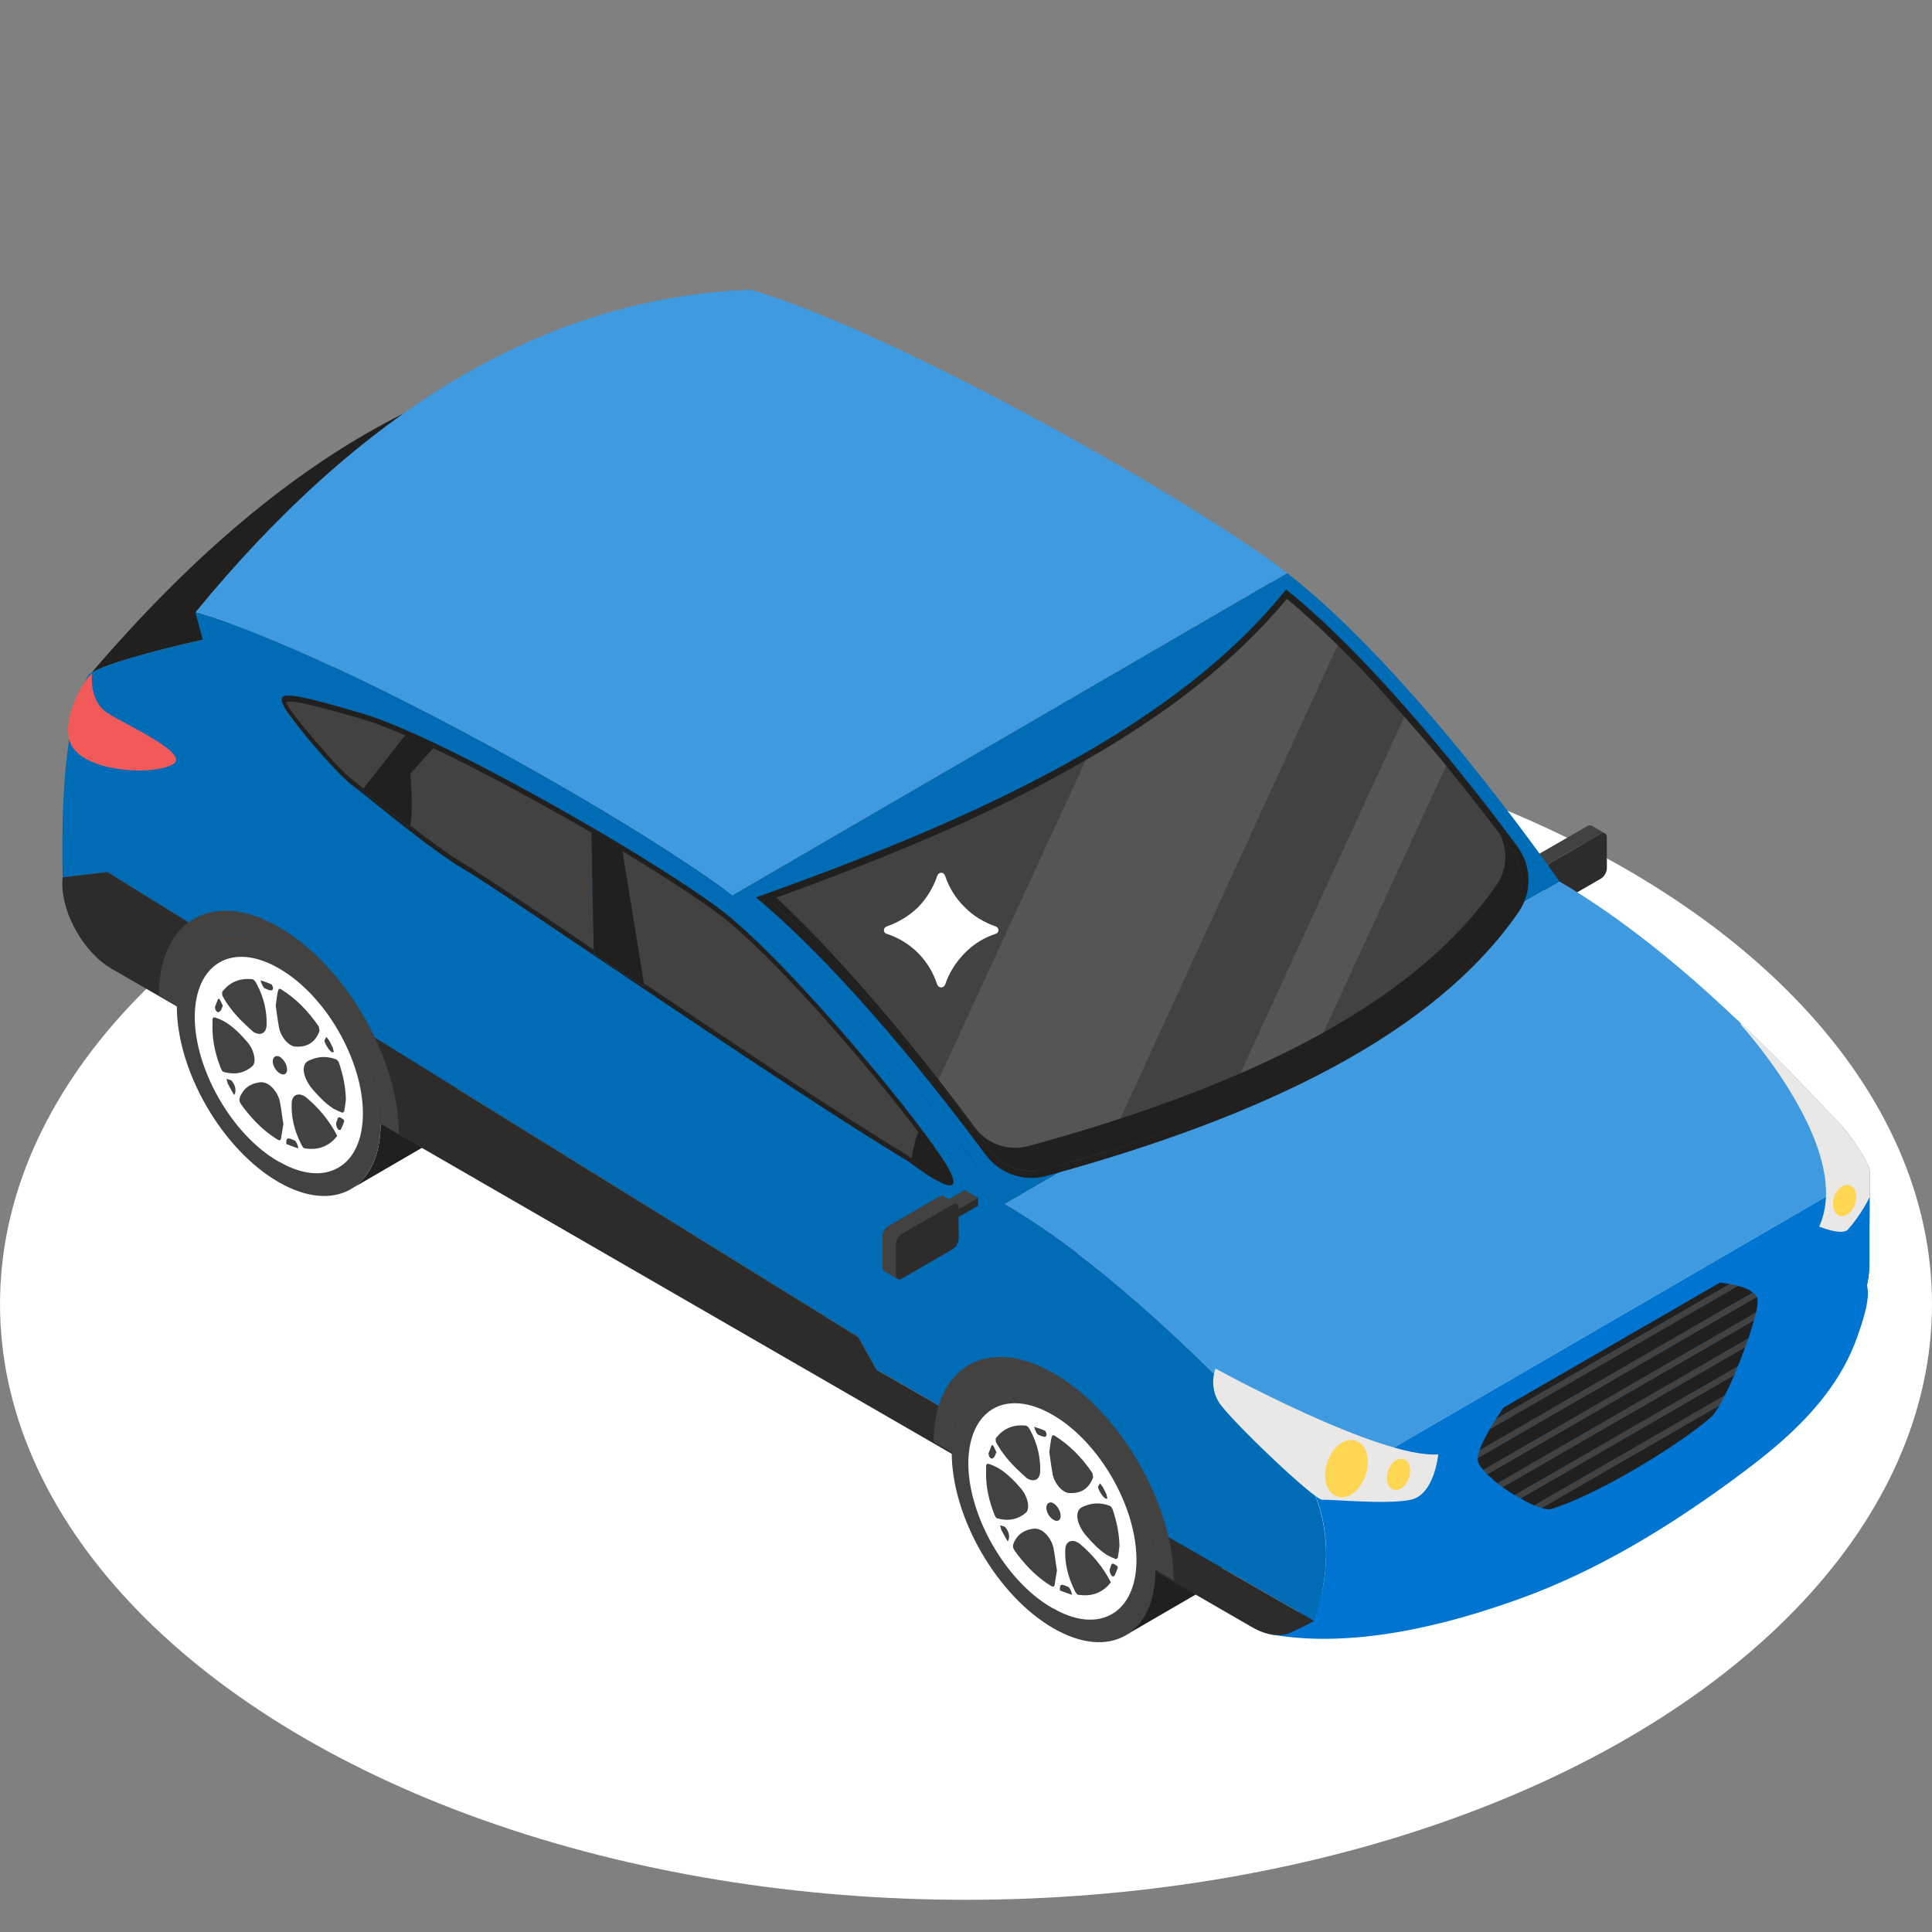 <svg width="60" height="60" viewBox="0 0 60 60" fill="none" xmlns="http://www.w3.org/2000/svg">
<rect x="0" y="0" width="60" height="60" fill="#808080" stroke="none"/>
<ellipse cx="30" cy="40.5" rx="30" ry="18.5" fill="white"/>
<path d="M49.845 25.883C49.813 25.863 49.761 25.863 49.709 25.896L48.135 26.809C48.032 26.867 47.947 27.01 47.947 27.126V27.165L47.345 27.515L46.931 27.276L47.533 26.926V26.887C47.533 26.764 47.617 26.622 47.721 26.563L49.295 25.656C49.347 25.624 49.399 25.624 49.431 25.643L49.845 25.883Z" fill="#434240"/>
<path d="M49.71 25.896C49.813 25.837 49.9 25.881 49.901 26L49.903 26.96C49.904 27.084 49.817 27.229 49.714 27.289L48.138 28.198C48.035 28.258 47.952 28.211 47.951 28.087L47.949 27.413L47.345 27.761L47.345 27.514L47.949 27.165L47.949 27.127C47.948 27.009 48.031 26.866 48.134 26.806L49.71 25.896Z" fill="#2D2C2B"/>
<path d="M56.672 43.345C55.889 44.365 54.873 45.182 53.836 45.943C51.785 47.448 49.589 48.788 47.196 49.651C44.802 50.515 41.955 51.201 39.45 50.755C43.572 47.42 48.167 44.057 52.711 41.326C53.826 40.656 54.999 39.994 56.289 39.738C56.64 39.668 57.712 39.422 57.934 39.803C58.16 40.191 57.821 41.109 57.689 41.491C57.458 42.16 57.103 42.784 56.672 43.345Z" fill="#0074D1"/>
<path d="M10.897 36.929L13.275 35.547C13.842 35.218 14.195 34.517 14.197 33.521C14.2 31.504 12.79 29.07 11.047 28.063L8.669 29.445C10.412 30.451 11.822 32.886 11.82 34.902C11.817 35.898 11.465 36.599 10.897 36.929Z" fill="#21201F"/>
<path d="M34.889 50.824L37.267 49.442C37.835 49.112 38.187 48.411 38.19 47.416C38.192 45.399 36.782 42.965 35.039 41.958L32.661 43.34C34.404 44.346 35.815 46.781 35.812 48.797C35.809 49.793 35.457 50.494 34.889 50.824Z" fill="#21201F"/>
<path d="M3.332 27.082L20.57 17.064L19.183 17.229L1.944 27.247L3.332 27.082Z" fill="#434240"/>
<path d="M20.082 10.873C14.6 11.049 8.902 13.81 2.844 20.891C3.577 20.465 6.156 19.901 6.298 19.869L23.537 9.851C23.395 9.882 20.816 10.447 20.082 10.873Z" fill="#21201F"/>
<path d="M26.023 11.857C26.013 11.833 26.005 11.81 25.999 11.788C20.252 15.128 14.506 18.467 8.76 21.806C8.766 21.828 8.774 21.851 8.784 21.875C13.956 18.87 20.851 14.863 26.023 11.857Z" fill="#0074D1"/>
<path d="M25.455 12.097C19.89 15.332 14.324 18.566 8.758 21.801C8.758 21.803 8.759 21.805 8.759 21.807C14.506 18.467 20.252 15.128 25.998 11.788C25.998 11.787 25.997 11.785 25.997 11.783C25.816 11.888 25.636 11.992 25.455 12.097Z" fill="#0074D1"/>
<path d="M21.395 14.309C17.195 16.75 12.995 19.191 8.794 21.632C8.739 21.665 8.736 21.723 8.758 21.801C14.504 18.462 20.25 15.122 25.997 11.783C25.974 11.705 25.978 11.647 26.033 11.614C24.487 12.513 22.941 13.411 21.395 14.309Z" fill="#0074D1"/>
<path d="M26.033 11.614C26.033 11.614 26.034 11.614 26.034 11.613L8.795 21.631C8.795 21.632 8.794 21.632 8.794 21.632C12.892 19.251 16.989 16.87 21.087 14.488C22.736 13.53 24.391 12.583 26.033 11.614Z" fill="#0074D1"/>
<path d="M26.652 41.519L43.891 31.501L20.571 17.064L3.332 27.082L26.652 41.519Z" fill="#434240"/>
<path d="M28.195 14.202C27.684 13.82 26.259 12.111 26.13 11.802L8.892 21.82C9.02 22.13 10.445 23.838 10.956 24.22C16.128 21.215 23.023 17.208 28.195 14.202Z" fill="#21201F"/>
<path d="M11.241 24.552L28.48 14.534L28.533 14.467L11.294 24.485L11.241 24.552Z" fill="#21201F"/>
<path d="M12.716 25.683L29.955 15.665L28.48 14.534L11.241 24.552L12.716 25.683Z" fill="#21201F"/>
<path d="M31.736 17.034C30.606 16.381 28.695 14.751 28.173 14.363C22.427 17.702 16.681 21.042 10.935 24.381C11.457 24.769 13.367 26.399 14.498 27.052C20.244 23.713 25.99 20.373 31.736 17.034Z" fill="#0074D1"/>
<path d="M28.532 14.467C28.391 14.354 28.276 14.264 28.195 14.202L10.956 24.22C11.037 24.282 11.152 24.372 11.294 24.485C16.465 21.48 23.361 17.473 28.532 14.467Z" fill="#21201F"/>
<path d="M12.588 22.838L29.827 12.82L29.86 12.778L12.621 22.796L12.588 22.838Z" fill="#21201F"/>
<path d="M12.716 25.683L29.954 15.664C29.961 15.65 29.967 15.634 29.973 15.616C30.125 15.13 29.91 13.202 29.867 12.837C29.863 12.799 29.86 12.779 29.86 12.778L12.621 22.796C12.621 22.797 12.624 22.817 12.628 22.855C12.671 23.22 12.886 25.149 12.734 25.634C12.728 25.652 12.722 25.669 12.716 25.683Z" fill="#21201F"/>
<path d="M26.144 11.789L8.905 21.808C9.088 21.701 10.565 22.135 11.29 22.349L28.529 12.331C27.804 12.117 26.327 11.683 26.144 11.789Z" fill="#434240"/>
<path d="M12.589 22.838L29.828 12.82C29.331 12.605 28.888 12.436 28.53 12.331L11.291 22.349C11.649 22.454 12.092 22.623 12.589 22.838Z" fill="#434240"/>
<path d="M29.521 12.518C29.131 12.357 28.783 12.229 28.493 12.143L11.254 22.161C11.544 22.247 11.892 22.375 12.282 22.537C18.029 19.197 23.774 15.858 29.521 12.518Z" fill="#21201F"/>
<path d="M18.438 29.618L35.677 19.6L35.674 19.47L18.436 29.488L18.438 29.618Z" fill="#21201F"/>
<path d="M18.436 29.488L35.675 19.47C33.718 18.151 32.174 17.113 31.737 16.861C31.24 16.574 30.591 16.096 29.973 15.616L12.734 25.634C13.352 26.114 14.001 26.592 14.498 26.879C14.935 27.131 16.479 28.169 18.436 29.488Z" fill="#21201F"/>
<path d="M20.016 30.653L37.255 20.635L35.677 19.6L18.439 29.619L20.016 30.653Z" fill="#21201F"/>
<path d="M20.016 30.653L37.255 20.635L37.236 20.519L19.997 30.538L20.016 30.653Z" fill="#21201F"/>
<path d="M28.21 35.892L45.449 25.874C43.511 24.718 40.132 22.464 37.236 20.519L19.997 30.538C22.893 32.482 26.272 34.737 28.21 35.892Z" fill="#21201F"/>
<path d="M18.436 29.488L35.675 19.47L35.604 15.841L18.365 25.859L18.436 29.488Z" fill="#434240"/>
<path d="M19.997 30.537L37.235 20.519L36.564 16.41L19.325 26.428L19.997 30.537Z" fill="#21201F"/>
<path d="M28.52 35.154L45.758 25.136C44.259 23.148 41.259 19.644 39.542 18.355C38.887 17.865 37.82 17.168 36.564 16.41L19.325 26.428C20.581 27.186 21.648 27.883 22.304 28.373C24.02 29.662 27.02 33.166 28.52 35.154Z" fill="#434240"/>
<path d="M40.78 19.255C35.034 22.595 29.288 25.934 23.541 29.273C25.452 31.11 27.966 34.125 29.039 35.648C30.788 34.631 32.538 33.614 34.287 32.598C38.284 30.275 42.281 27.952 46.277 25.629C45.204 24.107 42.691 21.092 40.78 19.255Z" fill="#21201F"/>
<path d="M28.323 35.977L45.562 25.958L45.573 25.822L28.334 35.84L28.323 35.977Z" fill="#434240"/>
<path d="M31.736 17.034C31.891 17.123 32.19 17.315 32.601 17.586L18.365 25.859L18.435 29.488L19.704 28.751L19.996 30.537C22.892 32.482 26.271 34.737 28.21 35.892L28.919 35.481C28.948 35.521 28.976 35.56 29.003 35.598C28.733 35.755 28.466 35.91 28.204 36.063C24.489 33.843 15.628 27.705 14.497 27.052C20.244 23.713 25.989 20.373 31.736 17.034Z" fill="#0074D1"/>
<path d="M18.029 25.663L35.268 15.645C33.55 14.653 31.443 13.522 29.868 12.837L12.629 22.855C14.204 23.54 16.311 24.672 18.029 25.663Z" fill="#434240"/>
<path d="M29.52 12.518C23.774 15.858 18.028 19.197 12.281 22.536C13.62 23.091 15.464 24.043 17.247 25.047C22.994 21.708 28.74 18.369 34.486 15.029C32.703 14.025 30.859 13.073 29.52 12.518Z" fill="#21201F"/>
<path d="M18.029 25.663C16.311 24.672 14.204 23.54 12.629 22.855C12.671 23.22 12.887 25.149 12.735 25.634C13.352 26.114 14.001 26.592 14.498 26.879C14.936 27.131 16.479 28.169 18.436 29.488L18.366 25.859C18.254 25.794 18.142 25.729 18.029 25.663Z" fill="#434240"/>
<path d="M19.3 26.273L36.539 16.255L35.602 15.72L18.363 25.739L19.3 26.273Z" fill="#21201F"/>
<path d="M18.366 25.859L35.604 15.841L35.602 15.72L18.363 25.739L18.366 25.859Z" fill="#21201F"/>
<path d="M18.366 25.859L35.605 15.841C35.493 15.776 35.381 15.711 35.268 15.645L18.029 25.663C18.142 25.729 18.254 25.794 18.366 25.859Z" fill="#434240"/>
<path d="M19.325 26.428L36.564 16.41L36.539 16.255L19.3 26.273L19.325 26.428Z" fill="#21201F"/>
<path d="M36.79 16.376C36.646 16.288 36.498 16.199 36.349 16.11C30.603 19.449 24.857 22.789 19.11 26.128C19.26 26.217 19.407 26.306 19.552 26.394C25.298 23.054 31.044 19.715 36.79 16.376Z" fill="#21201F"/>
<path d="M39.565 18.194C38.933 17.722 37.941 17.074 36.791 16.376C31.044 19.715 25.298 23.054 19.552 26.394C20.702 27.092 21.695 27.74 22.326 28.212C22.68 28.479 23.094 28.844 23.541 29.273C29.287 25.934 35.033 22.595 40.78 19.255C40.333 18.826 39.919 18.461 39.565 18.194Z" fill="#21201F"/>
<path d="M28.323 35.977L45.562 25.959C45.497 25.915 45.454 25.884 45.449 25.875L28.21 35.893C28.215 35.902 28.258 35.933 28.323 35.977Z" fill="#21201F"/>
<path d="M46.259 26.602C45.874 26.38 45.465 26.061 45.443 26.045L28.204 36.063C28.226 36.08 28.635 36.398 29.02 36.62C34.191 33.615 41.087 29.608 46.259 26.602Z" fill="#0074D1"/>
<path d="M28.335 35.84L45.574 25.822C45.612 25.572 45.678 25.349 45.759 25.136L28.52 35.154C28.439 35.367 28.373 35.59 28.335 35.84Z" fill="#434240"/>
<path d="M28.492 12.143C27.277 11.784 26.622 11.618 26.29 11.589C20.543 14.928 14.797 18.268 9.051 21.607C9.383 21.636 10.038 21.802 11.253 22.161C16.425 19.155 23.32 15.148 28.492 12.143Z" fill="#21201F"/>
<path d="M27.226 42.539L44.464 32.52L43.89 31.501L26.651 41.519L27.226 42.539Z" fill="#434240"/>
<path d="M35.28 15.481C35.018 15.33 34.753 15.179 34.487 15.029C28.741 18.369 22.994 21.708 17.248 25.047C17.514 25.197 17.779 25.348 18.041 25.499C18.406 25.71 18.764 25.921 19.111 26.128C24.858 22.789 30.604 19.449 36.35 16.11C36.003 15.902 35.644 15.692 35.28 15.481Z" fill="#21201F"/>
<path d="M46.803 26.779C46.712 26.832 46.494 26.738 46.258 26.602L29.02 36.62C29.255 36.756 29.474 36.85 29.564 36.797C34.736 33.792 41.631 29.785 46.803 26.779Z" fill="#0074D1"/>
<path d="M46.281 25.634C45.484 26.098 44.687 26.561 43.891 27.024C38.941 29.9 33.992 32.776 29.042 35.653C29.255 35.954 29.41 36.197 29.493 36.36C29.629 36.627 29.635 36.756 29.565 36.797L46.804 26.779C46.874 26.738 46.867 26.609 46.732 26.342C46.649 26.179 46.493 25.936 46.281 25.634Z" fill="#21201F"/>
<path d="M26.29 11.589C26.161 11.578 26.081 11.587 26.035 11.613L8.796 21.632C8.842 21.605 8.922 21.596 9.051 21.607C14.798 18.268 20.544 14.928 26.29 11.589Z" fill="#21201F"/>
<path d="M46.281 25.634C46.279 25.633 46.278 25.631 46.277 25.629C44.527 26.646 42.778 27.663 41.029 28.679C37.032 31.002 33.035 33.325 29.038 35.648C29.039 35.649 29.04 35.651 29.042 35.653C34.788 32.313 40.534 28.974 46.281 25.634Z" fill="#21201F"/>
<path d="M31.186 37.391C35.151 39.703 39.258 44.265 40.473 45.514C40.709 45.75 40.827 46.104 40.827 46.383L56.489 37.291L56.709 37.164L57.307 36.809L58.066 36.371C58.066 36.16 57.67 35.561 57.375 35.173C57.274 35.047 57.189 34.946 57.13 34.887C56.565 34.305 55.494 33.132 54.102 31.817C54.026 31.741 53.942 31.665 53.858 31.589C52.323 30.13 50.425 28.544 48.426 27.372L31.186 37.391Z" fill="#3F9AE0"/>
<path d="M48.428 27.371L31.189 37.389C30.95 37.047 26.611 30.829 22.735 27.817L39.974 17.799C43.849 20.811 48.189 27.028 48.428 27.371Z" fill="#006CB5"/>
<path d="M23.477 27.869C26.252 30.189 29.145 33.891 30.613 35.865C31.043 36.447 31.785 36.708 32.485 36.523C39.309 34.659 44.563 32.095 47.161 28.325C47.591 27.701 47.566 26.874 47.11 26.267C45.651 24.31 42.834 20.717 40.169 18.491C40.093 18.431 40.017 18.364 39.941 18.305C36.584 22.497 30.621 25.297 23.925 27.709C23.781 27.76 23.629 27.819 23.477 27.869Z" fill="#21201F"/>
<path d="M46.993 28.199C45.637 30.175 43.485 31.883 40.503 33.368C39.72 33.754 38.889 34.128 37.989 34.491C36.855 34.947 35.638 35.368 34.317 35.777C33.709 35.964 33.089 36.14 32.434 36.315C32.306 36.35 32.165 36.373 32.025 36.373C31.534 36.373 31.078 36.14 30.785 35.742C30.341 35.145 29.78 34.397 29.125 33.578C27.651 31.743 25.757 29.567 23.898 27.954C27.195 26.761 30.668 25.381 33.721 23.604C36.165 22.212 38.34 20.563 39.965 18.598C40.491 19.031 41.018 19.522 41.544 20.037C42.257 20.738 42.959 21.499 43.614 22.259C44.07 22.773 44.502 23.276 44.912 23.779C45.719 24.773 46.42 25.685 46.947 26.398C47.344 26.936 47.356 27.661 46.993 28.199Z" fill="#434240"/>
<g opacity="0.1">
<path d="M41.544 20.037L34.317 35.777C33.709 35.964 33.089 36.14 32.434 36.315C32.306 36.35 32.165 36.373 32.025 36.373C31.534 36.373 31.078 36.14 30.785 35.742C30.341 35.145 29.78 34.397 29.125 33.578L33.721 23.604C36.165 22.212 38.34 20.563 39.965 18.598C40.492 19.031 41.018 19.522 41.544 20.037Z" fill="white"/>
<path d="M44.912 23.779L40.503 33.368C39.72 33.754 38.89 34.128 37.989 34.49L43.614 22.258C44.07 22.773 44.503 23.276 44.912 23.779Z" fill="white"/>
</g>
<path d="M23.891 27.945C26.59 30.281 29.348 33.807 30.781 35.738C31.068 36.135 31.541 36.371 32.03 36.371C32.165 36.371 32.3 36.354 32.435 36.32C39.865 34.296 44.622 31.639 46.992 28.206C47.363 27.658 47.346 26.933 46.941 26.393C46.832 26.241 46.705 26.081 46.579 25.904C46.832 26.41 46.806 27.017 46.478 27.481C44.116 30.914 39.351 33.571 31.928 35.595C31.794 35.629 31.659 35.646 31.524 35.646C31.034 35.646 30.562 35.409 30.275 35.013C28.968 33.25 26.564 30.172 24.102 27.869C24.034 27.895 23.958 27.92 23.891 27.945Z" fill="#21201F"/>
<path d="M17.446 24.431C13.442 22.119 8.701 19.762 6.068 19.018C11.095 12.882 16.796 9.241 23.307 9C25.94 9.744 30.681 12.101 34.685 14.413C36.5 15.46 38.163 16.499 39.411 17.374C39.597 17.504 39.785 17.652 39.974 17.799L22.735 27.817C22.547 27.67 22.358 27.523 22.172 27.392C20.924 26.517 19.261 25.479 17.446 24.431Z" fill="#3F9AE0"/>
<path d="M6.298 19.87L6.068 19.018C8.701 19.762 13.441 22.119 17.446 24.431C19.261 25.479 20.924 26.517 22.172 27.392C26.177 30.2 30.938 37.03 31.189 37.389C35.152 39.702 39.26 44.268 40.475 45.515C40.707 45.748 40.824 46.107 40.824 46.386C41.326 47.643 41.281 48.966 40.812 50.339L27.226 42.539L26.652 41.519L3.332 27.082L1.945 27.247C1.885 24.313 2.108 22.097 2.751 20.952C3.324 20.52 6.149 19.902 6.298 19.87ZM8.784 21.875C8.934 22.247 10.412 23.987 10.934 24.381C11.456 24.769 13.367 26.399 14.497 27.052C15.628 27.705 24.489 33.843 28.204 36.063C28.226 36.079 28.636 36.398 29.02 36.62C29.439 36.862 29.803 36.97 29.493 36.36C28.897 35.186 24.5 29.846 22.326 28.213C21.43 27.542 19.809 26.52 18.041 25.499C15.515 24.041 12.689 22.585 11.253 22.161C8.817 21.442 8.634 21.498 8.784 21.875Z" fill="#006CB5"/>
<path d="M10.31 26.194C9.795 25.897 9.374 25.883 9.373 26.165C9.372 26.45 9.792 26.922 10.307 27.219C10.823 27.517 11.241 27.529 11.241 27.244C11.242 26.962 10.826 26.492 10.31 26.194Z" fill="#006CB5"/>
<path d="M20.369 32.211C19.853 31.914 19.432 31.9 19.432 32.182C19.431 32.467 19.85 32.939 20.366 33.236C20.881 33.534 21.299 33.546 21.3 33.261C21.301 32.979 20.884 32.509 20.369 32.211Z" fill="#006CB5"/>
<path d="M28.52 35.154C27.02 33.166 24.02 29.662 22.304 28.373C21.648 27.883 20.581 27.186 19.325 26.428L19.997 30.537C22.892 32.482 26.271 34.736 28.21 35.892C28.215 35.902 28.259 35.933 28.323 35.977L28.334 35.84C28.373 35.59 28.438 35.367 28.52 35.154Z" fill="#434240"/>
<path d="M18.041 25.5C19.809 26.52 21.43 27.542 22.326 28.213C24.5 29.846 28.897 35.186 29.493 36.36C29.803 36.97 29.439 36.862 29.02 36.62C28.636 36.398 28.226 36.08 28.204 36.063C24.489 33.843 15.628 27.705 14.497 27.052C13.366 26.399 11.456 24.769 10.934 24.381C10.412 23.987 8.934 22.247 8.784 21.875C8.634 21.498 8.817 21.442 11.253 22.161C12.689 22.585 15.514 24.041 18.041 25.5ZM10.956 24.22C11.037 24.282 11.152 24.372 11.294 24.486L11.241 24.552L12.716 25.683C12.723 25.669 12.729 25.652 12.734 25.634C13.352 26.114 14.001 26.592 14.498 26.879C14.935 27.132 16.479 28.169 18.436 29.488L18.438 29.619L20.016 30.653L19.997 30.538C22.892 32.482 26.271 34.737 28.21 35.893C28.215 35.902 28.259 35.933 28.323 35.977L28.334 35.841C28.373 35.59 28.438 35.367 28.52 35.154C27.02 33.167 24.021 29.662 22.304 28.373C21.648 27.883 20.581 27.187 19.325 26.429L19.3 26.273L18.363 25.739L18.365 25.859C18.254 25.794 18.142 25.729 18.029 25.664C16.311 24.672 14.204 23.54 12.629 22.855C12.624 22.817 12.621 22.797 12.621 22.796L12.588 22.838C12.091 22.623 11.649 22.454 11.29 22.35C10.541 22.128 8.989 21.672 8.892 21.82C9.02 22.13 10.445 23.838 10.956 24.22Z" fill="#21201F"/>
<path d="M8.892 21.82L8.928 21.799C8.928 21.799 8.927 21.799 8.927 21.799C8.927 21.799 8.927 21.799 8.927 21.799C8.919 21.801 8.912 21.804 8.906 21.807C8.9 21.811 8.895 21.815 8.892 21.82ZM11.961 23.637C11.62 23.835 11.284 24.03 10.956 24.22L11.961 23.637Z" fill="#0074D1"/>
<path d="M8.906 21.808L9.214 21.628C9.216 21.629 9.217 21.629 9.219 21.629C9.22 21.629 9.222 21.63 9.223 21.63C9.111 21.693 9.001 21.756 8.892 21.82C8.895 21.815 8.899 21.811 8.906 21.808Z" fill="#21201F"/>
<path d="M11.29 22.349C10.541 22.128 8.989 21.672 8.892 21.82C9.02 22.13 10.445 23.838 10.956 24.22C11.037 24.282 11.152 24.372 11.294 24.485L12.588 22.838C12.091 22.623 11.649 22.454 11.29 22.349Z" fill="#434240"/>
<path d="M19.3 26.273L18.363 25.739L18.366 25.859L18.436 29.488L18.439 29.618L20.016 30.653L19.997 30.537L19.326 26.428L19.3 26.273Z" fill="#21201F"/>
<path d="M40.81 50.338C48.965 48.736 54.304 45.438 57.358 41.255C57.484 41.077 57.602 40.892 57.695 40.698C57.923 40.259 58.049 39.779 58.058 39.281V38.269L58.066 37.619V36.371L57.307 36.81L56.708 37.156V37.164L56.489 37.291L40.827 46.383C41.325 47.613 41.283 48.938 40.81 50.338Z" fill="#0074D1"/>
<path d="M11.241 24.555L12.717 25.685C12.726 25.668 12.726 25.651 12.734 25.634C12.819 25.364 12.793 24.664 12.742 24.032L13.476 23.205L12.624 22.792L12.591 22.834L11.292 24.487L11.241 24.555Z" fill="#21201F"/>
<path d="M3.332 27.082L1.944 27.247L1.934 27.428C1.931 28.406 2.618 29.596 3.469 30.087L38.886 50.535C39.322 50.787 39.748 50.847 40.077 50.702L40.559 50.474L40.812 50.339L27.225 42.538L26.651 41.519L3.332 27.082Z" fill="#2D2C2B"/>
<path d="M2.862 20.919C2.862 20.919 2.743 21.768 3.352 22.152C3.962 22.536 5.897 23.398 5.38 23.729C4.863 24.06 2.955 24.02 2.319 23.292C1.683 22.563 2.69 20.973 2.862 20.919Z" fill="#F25A5A"/>
<path d="M8.669 29.445C6.92 28.436 5.501 29.236 5.492 31.243C5.486 33.254 6.898 35.699 8.648 36.709C10.393 37.717 11.814 36.907 11.819 34.902C11.822 32.886 10.412 30.451 8.669 29.445Z" fill="#434240"/>
<path d="M8.666 28.792C7.524 28.133 6.505 28.14 5.824 28.67C5.267 29.098 4.936 29.868 4.933 30.919L5.493 31.243C5.501 29.236 6.921 28.436 8.669 29.445C10.412 30.451 11.823 32.886 11.82 34.896L12.386 35.222C12.388 34.282 12.121 33.254 11.671 32.287C11.001 30.834 9.899 29.504 8.666 28.792Z" fill="#434240"/>
<path d="M32.733 43.302C30.985 42.293 29.565 43.094 29.557 45.1C29.551 47.111 30.962 49.556 32.713 50.567C34.457 51.574 35.878 50.765 35.884 48.76C35.887 46.743 34.476 44.309 32.733 43.302Z" fill="#434240"/>
<path d="M32.729 42.65C31.588 41.991 30.568 41.997 29.887 42.527C29.33 42.956 28.999 43.725 28.996 44.777L29.556 45.1C29.565 43.094 30.985 42.293 32.733 43.303C34.476 44.309 35.886 46.743 35.883 48.753L36.449 49.08C36.452 48.14 36.185 47.112 35.734 46.145C35.064 44.692 33.962 43.362 32.729 42.65Z" fill="#434240"/>
<path d="M6.048 31.561C6.04 33.205 7.202 35.231 8.624 36.057C8.632 36.057 8.639 36.064 8.647 36.072C8.662 36.08 8.67 36.08 8.685 36.087C10.1 36.905 11.27 36.24 11.27 34.581C11.27 32.922 10.115 30.912 8.67 30.078C7.21 29.23 6.063 29.925 6.048 31.561ZM6.851 31.087L6.919 31.233C6.889 31.309 6.866 31.401 6.805 31.424C6.789 31.439 6.766 31.439 6.744 31.424C6.705 31.401 6.675 31.339 6.675 31.271C6.698 31.217 6.728 31.141 6.759 31.057C6.766 31.018 6.789 31.011 6.805 31.018C6.82 31.034 6.835 31.057 6.851 31.087ZM7.974 30.56C8.204 30.996 8.288 31.416 8.28 31.806C8.28 32.066 8.12 32.188 7.875 32.051C7.783 31.967 7.691 31.89 7.608 31.806C7.34 31.554 7.095 31.271 6.904 30.919L6.896 30.812C7.11 30.522 7.409 30.376 7.799 30.407C7.829 30.407 7.852 30.414 7.867 30.422C7.913 30.453 7.936 30.491 7.974 30.56ZM8.479 30.667C8.479 30.782 8.41 30.766 8.318 30.735C8.28 30.721 8.25 30.705 8.227 30.697C8.166 30.659 8.15 30.613 8.089 30.445C8.211 30.483 8.326 30.522 8.441 30.575L8.479 30.667ZM9.924 32.013C9.794 32.379 9.526 32.532 9.159 32.502C9.121 32.502 9.075 32.479 9.029 32.456C8.869 32.364 8.716 32.15 8.67 31.936C8.624 31.691 8.594 31.447 8.563 31.233C8.586 31.057 8.601 30.919 8.632 30.782C8.647 30.728 8.662 30.682 8.739 30.728C8.739 30.728 8.747 30.728 8.747 30.735C9.175 31.003 9.565 31.385 9.901 31.882L9.924 32.013ZM10.367 32.677H10.299V32.67C10.207 32.617 10.062 32.364 10.077 32.303L10.138 32.204L10.23 32.326L10.337 32.54L10.367 32.677ZM10.688 34.52L10.635 34.558C10.543 34.52 10.451 34.482 10.367 34.436C10.352 34.428 10.337 34.421 10.321 34.405C10.107 34.268 9.909 34.061 9.71 33.832C9.45 33.526 9.358 33.182 9.496 33.006C9.534 32.96 9.603 32.93 9.664 32.907C9.886 32.815 10.13 32.792 10.421 32.892C10.428 32.899 10.436 32.899 10.451 32.907C10.49 32.93 10.512 32.968 10.535 33.029C10.665 33.419 10.734 33.786 10.742 34.145C10.727 34.275 10.711 34.398 10.688 34.52ZM10.52 35.093C10.459 35.04 10.421 34.91 10.444 34.856L10.474 34.78C10.482 34.704 10.528 34.68 10.581 34.711C10.589 34.711 10.589 34.719 10.597 34.726C10.612 34.726 10.62 34.734 10.627 34.742C10.681 34.772 10.704 34.795 10.681 34.849C10.65 34.933 10.62 35.009 10.581 35.086L10.52 35.093ZM9.366 35.56C9.121 35.086 9.037 34.642 9.06 34.237C9.075 34.008 9.259 33.931 9.442 34.038C9.465 34.046 9.48 34.061 9.503 34.076C9.878 34.39 10.214 34.772 10.474 35.277C10.436 35.322 10.398 35.361 10.367 35.399C10.138 35.621 9.847 35.72 9.488 35.667C9.473 35.667 9.458 35.667 9.442 35.659C9.412 35.636 9.389 35.605 9.366 35.56ZM8.892 35.529C8.884 35.33 8.922 35.315 9.137 35.414H9.144C9.198 35.445 9.251 35.552 9.266 35.667C9.144 35.621 9.022 35.583 8.892 35.529ZM8.693 33.335C8.571 33.266 8.464 33.09 8.471 32.953C8.471 32.823 8.578 32.754 8.693 32.823C8.808 32.892 8.915 33.067 8.915 33.205C8.922 33.35 8.815 33.411 8.693 33.335ZM7.47 34.023L7.493 33.985C7.615 33.748 7.829 33.641 8.081 33.61C8.158 33.602 8.242 33.626 8.318 33.664C8.494 33.771 8.647 33.992 8.693 34.214C8.739 34.451 8.762 34.688 8.8 34.91C8.777 35.071 8.747 35.208 8.731 35.346C8.716 35.43 8.678 35.422 8.609 35.384C8.234 35.154 7.898 34.834 7.585 34.428C7.416 34.206 7.409 34.184 7.47 34.023ZM7.034 33.503L7.179 33.549C7.309 33.679 7.355 33.885 7.271 34.008C7.195 33.878 7.133 33.763 7.072 33.649L7.034 33.503ZM6.598 31.684C6.598 31.592 6.644 31.584 6.705 31.607C6.797 31.638 6.881 31.676 6.965 31.722C7.218 31.867 7.454 32.096 7.684 32.364C7.898 32.617 7.974 32.991 7.837 33.113C7.608 33.312 7.325 33.388 6.965 33.297C6.95 33.289 6.942 33.289 6.927 33.281C6.896 33.258 6.881 33.228 6.858 33.175C6.682 32.731 6.598 32.311 6.598 31.913C6.598 31.837 6.606 31.768 6.598 31.684Z" fill="white"/>
<path d="M30.072 45.425C30.065 47.069 31.227 49.094 32.649 49.92C32.656 49.92 32.664 49.928 32.672 49.936C32.687 49.943 32.694 49.943 32.71 49.95C34.124 50.769 35.294 50.104 35.294 48.445C35.294 46.786 34.139 44.775 32.694 43.942C31.234 43.093 30.088 43.789 30.072 45.425ZM30.875 44.951L30.944 45.096C30.913 45.172 30.89 45.264 30.829 45.287C30.814 45.303 30.791 45.303 30.768 45.287C30.73 45.264 30.699 45.203 30.699 45.134C30.722 45.081 30.753 45.004 30.783 44.92C30.791 44.882 30.814 44.874 30.829 44.882C30.845 44.897 30.86 44.92 30.875 44.951ZM31.999 44.423C32.228 44.859 32.312 45.279 32.305 45.67C32.305 45.929 32.144 46.052 31.899 45.914C31.808 45.83 31.716 45.754 31.632 45.67C31.364 45.417 31.12 45.134 30.928 44.783L30.921 44.675C31.135 44.385 31.433 44.24 31.823 44.27C31.854 44.27 31.876 44.278 31.892 44.286C31.938 44.316 31.961 44.355 31.999 44.423ZM32.503 44.53C32.503 44.645 32.434 44.63 32.343 44.599C32.305 44.584 32.274 44.569 32.251 44.561C32.19 44.523 32.175 44.477 32.114 44.309C32.236 44.347 32.35 44.385 32.465 44.438L32.503 44.53ZM33.948 45.876C33.818 46.243 33.551 46.396 33.184 46.365C33.146 46.365 33.1 46.342 33.054 46.319C32.893 46.228 32.74 46.013 32.694 45.8C32.649 45.555 32.618 45.31 32.587 45.096C32.61 44.92 32.626 44.783 32.656 44.645C32.672 44.592 32.687 44.546 32.763 44.592C32.763 44.592 32.771 44.592 32.771 44.599C33.199 44.867 33.589 45.249 33.925 45.746L33.948 45.876ZM34.392 46.541H34.323V46.533C34.231 46.48 34.086 46.228 34.101 46.166L34.163 46.067L34.254 46.189L34.361 46.404L34.392 46.541ZM34.713 48.383L34.659 48.422C34.568 48.383 34.476 48.345 34.392 48.299C34.376 48.292 34.361 48.284 34.346 48.269C34.132 48.131 33.933 47.925 33.734 47.695C33.474 47.39 33.383 47.045 33.52 46.87C33.559 46.824 33.627 46.793 33.688 46.77C33.91 46.679 34.155 46.656 34.445 46.755C34.453 46.763 34.461 46.763 34.476 46.77C34.514 46.793 34.537 46.832 34.56 46.892C34.69 47.283 34.759 47.65 34.766 48.009C34.751 48.139 34.736 48.261 34.713 48.383ZM34.545 48.957C34.483 48.903 34.445 48.773 34.468 48.72L34.499 48.643C34.507 48.567 34.552 48.544 34.606 48.575C34.613 48.575 34.613 48.582 34.621 48.59C34.636 48.59 34.644 48.598 34.652 48.605C34.705 48.636 34.728 48.659 34.705 48.712C34.675 48.796 34.644 48.873 34.606 48.949L34.545 48.957ZM33.39 49.423C33.146 48.949 33.061 48.506 33.084 48.1C33.1 47.871 33.283 47.795 33.467 47.902C33.49 47.909 33.505 47.925 33.528 47.94C33.903 48.254 34.239 48.636 34.499 49.141C34.461 49.186 34.422 49.224 34.392 49.263C34.163 49.484 33.872 49.584 33.513 49.53C33.497 49.53 33.482 49.53 33.467 49.523C33.436 49.5 33.413 49.469 33.39 49.423ZM32.916 49.393C32.909 49.194 32.947 49.178 33.161 49.278H33.169C33.222 49.308 33.276 49.416 33.291 49.53C33.169 49.484 33.046 49.446 32.916 49.393ZM32.718 47.199C32.595 47.13 32.488 46.954 32.496 46.816C32.496 46.686 32.603 46.617 32.718 46.686C32.832 46.755 32.939 46.931 32.939 47.069C32.947 47.214 32.84 47.275 32.718 47.199ZM31.494 47.887L31.517 47.848C31.64 47.611 31.854 47.504 32.106 47.474C32.182 47.466 32.266 47.489 32.343 47.527C32.519 47.634 32.672 47.856 32.718 48.078C32.763 48.315 32.786 48.552 32.825 48.773C32.801 48.934 32.771 49.071 32.756 49.209C32.74 49.293 32.702 49.286 32.633 49.247C32.259 49.018 31.922 48.697 31.609 48.292C31.441 48.07 31.433 48.047 31.494 47.887ZM31.058 47.367L31.204 47.413C31.334 47.542 31.38 47.749 31.296 47.871C31.219 47.741 31.158 47.627 31.097 47.512L31.058 47.367ZM30.623 45.547C30.623 45.455 30.669 45.448 30.73 45.471C30.822 45.501 30.905 45.54 30.99 45.585C31.242 45.731 31.479 45.96 31.708 46.228C31.922 46.48 31.999 46.854 31.861 46.977C31.632 47.175 31.349 47.252 30.99 47.16C30.974 47.153 30.967 47.153 30.951 47.145C30.921 47.122 30.905 47.092 30.883 47.038C30.707 46.595 30.623 46.174 30.623 45.776C30.623 45.7 30.63 45.631 30.623 45.547Z" fill="white"/>
<path d="M53.144 44.003C53.212 43.95 53.302 43.816 53.407 43.638L47.877 46.831C48.008 46.873 48.123 46.888 48.195 46.86C49.836 46.327 52.343 44.725 53.144 44.003Z" fill="#21201F"/>
<path d="M47.645 46.752C47.733 46.782 47.809 46.811 47.877 46.831L53.408 43.638C53.458 43.55 53.511 43.446 53.564 43.335L47.645 46.752Z" fill="#434240"/>
<path d="M53.563 43.335C53.662 43.146 53.766 42.924 53.864 42.698L47.219 46.535C47.369 46.617 47.512 46.696 47.645 46.752L53.563 43.335Z" fill="#21201F"/>
<path d="M47.042 46.431C47.102 46.47 47.16 46.502 47.219 46.535L53.864 42.698L53.972 42.43L47.042 46.431Z" fill="#434240"/>
<path d="M53.972 42.43C54.056 42.227 54.129 42.03 54.197 41.837L46.663 46.186C46.784 46.271 46.911 46.359 47.041 46.431L53.972 42.43Z" fill="#21201F"/>
<path d="M46.501 46.066L46.663 46.186L54.197 41.837L54.298 41.565L46.501 46.066Z" fill="#434240"/>
<path d="M54.299 41.564C54.366 41.364 54.426 41.161 54.47 41.003L46.183 45.787C46.278 45.864 46.385 45.972 46.502 46.066L54.299 41.564Z" fill="#21201F"/>
<path d="M46.065 45.65L46.182 45.787L54.47 41.003L54.535 40.759L46.065 45.65Z" fill="#434240"/>
<path d="M46.696 43.712C46.691 43.72 46.592 43.868 46.455 44.072L53.725 39.875C53.55 39.851 53.423 39.833 53.416 39.832L46.696 43.712Z" fill="#21201F"/>
<path d="M46.455 44.072C46.394 44.166 46.33 44.276 46.266 44.387L53.977 39.935C53.885 39.914 53.803 39.888 53.724 39.875L46.455 44.072Z" fill="#434240"/>
<path d="M45.893 45.33C45.89 45.42 45.956 45.529 46.065 45.65L54.535 40.759C54.582 40.548 54.598 40.392 54.573 40.318L54.555 40.278L45.896 45.277L45.893 45.33Z" fill="#21201F"/>
<path d="M45.95 45.039C45.924 45.128 45.895 45.204 45.895 45.277L54.554 40.278C54.527 40.22 54.491 40.182 54.431 40.143L45.95 45.039Z" fill="#434240"/>
<path d="M46.266 44.387C46.142 44.598 46.016 44.833 45.95 45.039L54.431 40.143C54.314 40.042 54.149 39.975 53.977 39.935L46.266 44.387Z" fill="#21201F"/>
<path d="M44.666 45.167C44.666 45.167 44.551 46.421 43.809 46.578C43.067 46.734 41.322 46.557 41.072 46.578C40.821 46.599 38.23 44.112 37.874 43.579C37.519 43.046 37.749 42.503 37.749 42.503C37.749 42.503 42.848 45.303 44.666 45.167Z" fill="#E9E8E6"/>
<path d="M56.707 37.164C56.691 37.493 56.631 37.796 56.496 38.092C56.496 38.092 57.205 38.387 57.39 38.184C57.492 38.075 57.846 37.636 58.065 37.172V36.371C58.065 36.16 57.669 35.561 57.374 35.173C57.272 35.047 57.188 34.946 57.129 34.887C56.564 34.305 55.493 33.132 54.101 31.817C54.084 31.808 54.059 31.8 54.042 31.8C54.202 31.977 56.792 34.87 56.707 37.156V37.164Z" fill="#E9E8E6"/>
<path d="M42.371 47.44C41.694 48.048 41.385 48.739 41.725 49.594C42.271 49.484 42.823 49.345 43.381 49.159C43.453 49.135 43.525 49.11 43.597 49.084C43.738 49.037 43.886 48.981 44.029 48.893C44.446 48.64 44.771 48.169 45.072 47.72L45.109 47.499C44.711 47.209 44.15 47.262 43.617 47.319C43.202 47.357 42.786 47.402 42.371 47.44Z" fill="#0074D1"/>
<path d="M55.787 40.613L55.846 40.816C56.167 41.01 56.521 41.204 56.917 41.102C57.052 41.06 57.187 40.993 57.314 40.917C57.381 40.883 57.449 40.841 57.516 40.807C57.575 40.774 57.634 40.74 57.693 40.697C57.921 40.259 58.047 39.778 58.056 39.281V38.269C57.727 38.564 57.389 38.85 57.061 39.146C56.588 39.542 56.091 39.98 55.787 40.613Z" fill="#0074D1"/>
<path d="M43.356 45.348C43.162 45.46 43.037 45.748 43.078 45.991C43.119 46.232 43.311 46.34 43.504 46.228C43.7 46.115 43.827 45.824 43.786 45.582C43.745 45.339 43.552 45.235 43.356 45.348Z" fill="#FFD651"/>
<path d="M57.208 36.843C57.015 36.955 56.89 37.243 56.931 37.486C56.971 37.728 57.163 37.836 57.357 37.724C57.553 37.611 57.679 37.319 57.639 37.078C57.598 36.834 57.404 36.73 57.208 36.843Z" fill="#FFD651"/>
<path d="M41.677 44.805C41.322 45.01 41.092 45.538 41.168 45.984C41.242 46.426 41.594 46.624 41.949 46.419C42.308 46.212 42.54 45.677 42.465 45.235C42.39 44.789 42.035 44.598 41.677 44.805Z" fill="#FFD651"/>
<path d="M29.771 37.547L29.355 37.306L29.959 36.958L30.374 37.199L29.771 37.547Z" fill="#434240"/>
<path d="M29.715 37.388C29.682 37.369 29.637 37.375 29.578 37.407L28.004 38.314C27.901 38.373 27.817 38.515 27.817 38.638L27.823 39.597C27.823 39.655 27.842 39.701 27.875 39.72L27.461 39.481C27.428 39.461 27.409 39.416 27.409 39.358L27.402 38.392C27.402 38.276 27.487 38.133 27.59 38.075L29.164 37.162C29.223 37.136 29.268 37.129 29.3 37.149L29.715 37.388Z" fill="#434240"/>
<path d="M29.58 37.405C29.687 37.343 29.77 37.391 29.77 37.509L29.771 37.547L30.374 37.199L30.375 37.446L29.771 37.794L29.773 38.469C29.774 38.593 29.691 38.736 29.584 38.798L28.008 39.708C27.904 39.767 27.821 39.72 27.821 39.596L27.818 38.636C27.818 38.518 27.901 38.375 28.004 38.315L29.58 37.405Z" fill="#2D2C2B"/>
<path d="M30.918 29.002C30.549 29.122 30.22 29.331 29.955 29.604C29.682 29.885 29.474 30.213 29.354 30.575C29.305 30.695 29.153 30.695 29.105 30.575C28.864 29.828 28.287 29.243 27.541 29.002C27.42 28.97 27.42 28.81 27.541 28.77C27.91 28.641 28.238 28.441 28.519 28.168C28.776 27.903 28.985 27.566 29.105 27.205C29.153 27.069 29.305 27.069 29.354 27.205C29.474 27.566 29.682 27.903 29.955 28.168C30.22 28.441 30.549 28.641 30.918 28.77C31.038 28.81 31.038 28.97 30.918 29.002Z" fill="white"/>
</svg>
